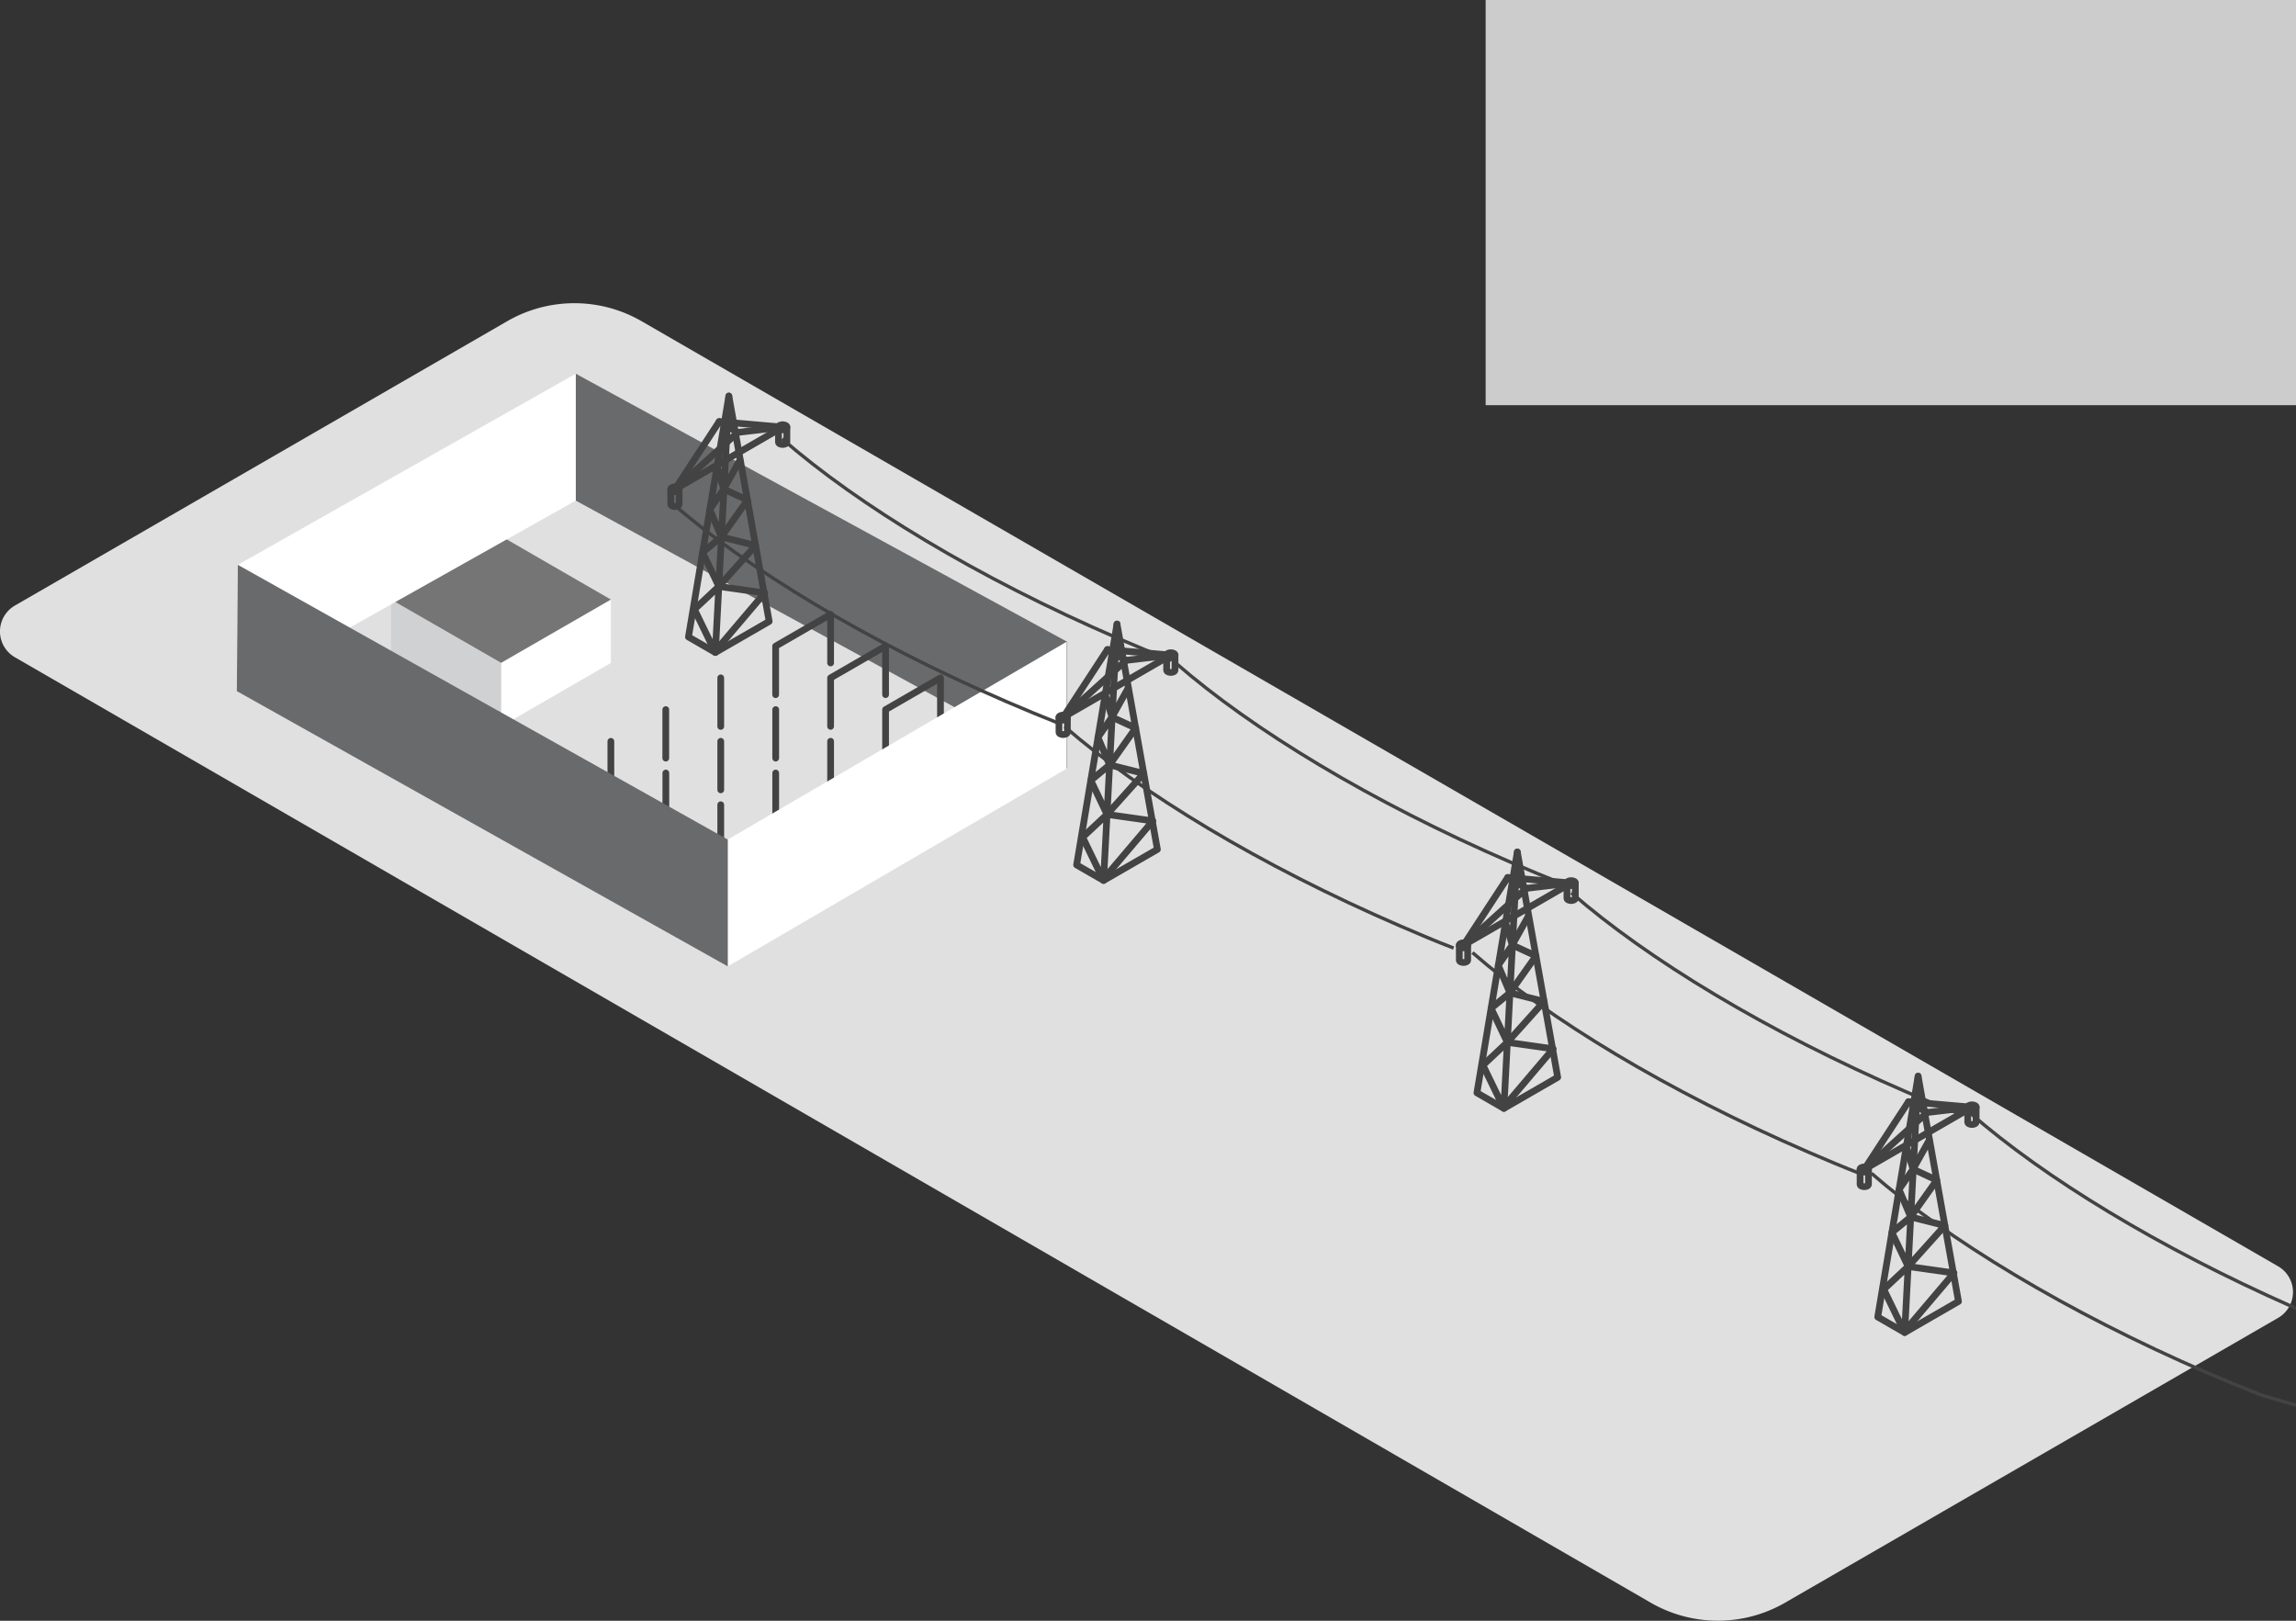 <svg xmlns="http://www.w3.org/2000/svg" viewBox="0 0 340 240"><rect x="0" y="0" width="340" height="240" fill="#333333" stroke="none"/><defs><style>.cls-1{fill:#ccc;}.cls-2{fill:#e0e0e0;}.cls-3{fill:#fff;}.cls-4{fill:#d0d1d2;}.cls-5{fill:#757576;}.cls-6{fill:#696a6c;}.cls-7,.cls-8{fill:none;stroke:#434343;}.cls-7{stroke-linecap:round;stroke-linejoin:round;}.cls-8{stroke-miterlimit:10;stroke-width:0.5px;}</style></defs><g id="Layer_1" data-name="Layer 1"><rect class="cls-1" x="220" width="120" height="60"/></g><g id="MESTO"><path class="cls-2" d="M2.21,97.33l242.24,140a19.9,19.9,0,0,0,19.89,0l73-42.17a4.41,4.41,0,0,0,0-7.65L95,47.56a19.89,19.89,0,0,0-19.88,0L2.21,89.67A4.42,4.42,0,0,0,2.21,97.33Z"/><polygon class="cls-3" points="74.19 107.57 74.19 98.17 90.46 88.78 90.46 98.17 74.19 107.57"/><polygon class="cls-4" points="57.91 98.17 57.91 88.78 74.19 98.17 74.19 107.57 57.91 98.17"/><polygon class="cls-5" points="74.18 79.38 90.46 88.78 74.2 98.15 57.91 88.78 74.18 79.38"/><polygon class="cls-6" points="85.26 74.13 85.26 55.34 158.04 95.04 158.04 113.82 85.26 74.13"/><line class="cls-7" x1="114.87" y1="131.06" x2="114.87" y2="123.87"/><line class="cls-7" x1="123.01" y1="126.36" x2="123.01" y2="119.17"/><line class="cls-7" x1="131.14" y1="121.66" x2="131.14" y2="114.47"/><line class="cls-7" x1="90.46" y1="116.96" x2="90.46" y2="109.78"/><line class="cls-7" x1="98.6" y1="121.66" x2="98.6" y2="114.47"/><line class="cls-7" x1="106.73" y1="126.36" x2="106.73" y2="119.17"/><line class="cls-7" x1="98.59" y1="112.26" x2="98.59" y2="105.08"/><line class="cls-7" x1="106.73" y1="116.96" x2="106.73" y2="109.77"/><line class="cls-7" x1="114.87" y1="121.66" x2="114.87" y2="114.47"/><line class="cls-7" x1="106.73" y1="107.57" x2="106.73" y2="100.38"/><line class="cls-7" x1="114.87" y1="112.26" x2="114.87" y2="105.08"/><line class="cls-7" x1="123" y1="116.96" x2="123" y2="109.77"/><polyline class="cls-7" points="123 98.17 123 90.98 114.86 95.68 114.86 102.87"/><polyline class="cls-7" points="131.14 102.86 131.14 95.68 123 100.38 123 107.56"/><polyline class="cls-7" points="139.27 107.56 139.27 100.38 131.14 105.08 131.14 112.26"/><polyline class="cls-7" points="147.41 112.26 147.41 105.07 139.28 109.77 139.28 116.96"/><polygon class="cls-3" points="157.97 95.02 107.77 124.32 107.77 143.1 157.97 113.81 157.97 95.02"/><polygon class="cls-3" points="85.26 55.34 35.22 83.64 35.07 102.34 85.26 74.13 85.26 55.34"/><polygon class="cls-6" points="35.07 102.34 35.22 83.64 107.77 124.32 107.77 143.1 35.07 102.34"/><polygon class="cls-7" points="101.95 94.32 105.93 96.62 113.9 92.02 107.93 58.65 101.95 94.32"/><polyline class="cls-7" points="107.93 58.65 105.93 96.62 102.83 90.23 106.45 86.84 104.04 81.8 106.82 79.51 105.11 75.43 107.17 72.43 106.18 69.12"/><polyline class="cls-7" points="105.96 96.37 113.24 87.8 106.45 86.84 111.89 80.78 106.82 79.51 110.69 74.05 107.17 72.43 109.58 68.12"/><line class="cls-7" x1="99.95" y1="72.46" x2="115.9" y2="63.25"/><line class="cls-7" x1="109.25" y1="64.03" x2="106.6" y2="62.5"/><line class="cls-7" x1="106.5" y1="62.43" x2="99.95" y2="72.46"/><line class="cls-7" x1="109.25" y1="64.03" x2="99.95" y2="72.46"/><line class="cls-7" x1="115.9" y1="63.25" x2="109.25" y2="64.03"/><line class="cls-7" x1="115.9" y1="63.25" x2="106.5" y2="62.43"/><path class="cls-7" d="M116.34,63a.27.27,0,0,1,0,.51,1,1,0,0,1-.88,0,.27.27,0,0,1,0-.51A1,1,0,0,1,116.34,63Z"/><path class="cls-7" d="M116.34,63.51a1,1,0,0,1-.88,0,.32.32,0,0,1-.18-.26h0v2.2h0a.31.31,0,0,0,.18.26,1,1,0,0,0,.88,0,.31.31,0,0,0,.18-.26v-2.2A.32.32,0,0,1,116.34,63.51Z"/><path class="cls-7" d="M100.39,72.2c.25.14.25.37,0,.51a1,1,0,0,1-.87,0c-.25-.14-.25-.37,0-.51A1,1,0,0,1,100.39,72.2Z"/><path class="cls-7" d="M100.39,72.71a1,1,0,0,1-.87,0,.32.32,0,0,1-.19-.25h0v2.2h0a.32.32,0,0,0,.19.25,1,1,0,0,0,.87,0,.31.31,0,0,0,.18-.25v-2.2A.31.31,0,0,1,100.39,72.71Z"/><polygon class="cls-7" points="159.43 128.08 163.42 130.38 171.39 125.78 165.41 92.41 159.43 128.08"/><polyline class="cls-7" points="165.41 92.41 163.42 130.38 160.32 123.98 163.93 120.6 161.53 115.56 164.31 113.27 162.59 109.19 164.66 106.19 163.67 102.88"/><polyline class="cls-7" points="163.44 130.13 170.72 121.56 163.93 120.6 169.37 114.53 164.31 113.27 168.17 107.81 164.66 106.19 167.07 101.88"/><line class="cls-7" x1="157.44" y1="106.22" x2="173.38" y2="97.01"/><line class="cls-7" x1="166.74" y1="97.79" x2="164.08" y2="96.26"/><line class="cls-7" x1="163.99" y1="96.19" x2="157.44" y2="106.22"/><line class="cls-7" x1="166.74" y1="97.79" x2="157.44" y2="106.22"/><line class="cls-7" x1="173.38" y1="97.01" x2="166.74" y2="97.79"/><line class="cls-7" x1="173.38" y1="97.01" x2="163.99" y2="96.19"/><path class="cls-7" d="M173.82,96.76a.27.27,0,0,1,0,.51,1,1,0,0,1-.88,0,.27.27,0,0,1,0-.51A1,1,0,0,1,173.82,96.76Z"/><path class="cls-7" d="M173.82,97.27a1,1,0,0,1-.88,0,.32.32,0,0,1-.18-.26h0v2.2h0a.32.32,0,0,0,.18.26,1,1,0,0,0,.88,0,.32.32,0,0,0,.18-.26V97A.32.32,0,0,1,173.82,97.27Z"/><path class="cls-7" d="M157.88,106a.27.27,0,0,1,0,.51,1,1,0,0,1-.88,0,.27.27,0,0,1,0-.51A1,1,0,0,1,157.88,106Z"/><path class="cls-7" d="M157.88,106.47a1,1,0,0,1-.88,0,.31.31,0,0,1-.18-.25h0v2.2h0a.31.31,0,0,0,.18.25,1,1,0,0,0,.88,0,.31.31,0,0,0,.18-.25v-2.2A.31.31,0,0,1,157.88,106.47Z"/><polygon class="cls-7" points="218.71 161.83 222.7 164.13 230.67 159.53 224.69 126.16 218.71 161.83"/><polyline class="cls-7" points="224.69 126.16 222.7 164.13 219.6 157.74 223.21 154.35 220.81 149.31 223.59 147.02 221.87 142.94 223.94 139.94 222.95 136.63"/><polyline class="cls-7" points="222.72 163.88 230 155.31 223.21 154.35 228.65 148.29 223.59 147.02 227.45 141.56 223.94 139.94 226.34 135.63"/><line class="cls-7" x1="216.72" y1="139.97" x2="232.66" y2="130.76"/><line class="cls-7" x1="226.02" y1="131.55" x2="223.36" y2="130.01"/><line class="cls-7" x1="223.27" y1="129.94" x2="216.72" y2="139.97"/><line class="cls-7" x1="226.02" y1="131.55" x2="216.72" y2="139.97"/><line class="cls-7" x1="232.66" y1="130.76" x2="226.02" y2="131.55"/><line class="cls-7" x1="232.66" y1="130.76" x2="223.27" y2="129.94"/><path class="cls-7" d="M233.1,130.51a.27.27,0,0,1,0,.51,1,1,0,0,1-.88,0,.27.27,0,0,1,0-.51A1,1,0,0,1,233.1,130.51Z"/><path class="cls-7" d="M233.1,131a1,1,0,0,1-.88,0,.31.31,0,0,1-.18-.26h0V133h0a.31.31,0,0,0,.18.25,1,1,0,0,0,.88,0,.31.31,0,0,0,.18-.25v-2.21A.31.31,0,0,1,233.1,131Z"/><path class="cls-7" d="M217.16,139.72c.24.13.24.36,0,.5a1,1,0,0,1-.88,0c-.24-.14-.24-.37,0-.5A1,1,0,0,1,217.16,139.72Z"/><path class="cls-7" d="M217.16,140.22a1,1,0,0,1-.88,0,.31.31,0,0,1-.18-.25h0v2.2h0a.31.31,0,0,0,.18.25,1,1,0,0,0,.88,0,.31.31,0,0,0,.18-.25V140A.31.31,0,0,1,217.16,140.22Z"/><polygon class="cls-7" points="278.06 195.02 282.05 197.32 290.02 192.72 284.04 159.36 278.06 195.02"/><polyline class="cls-7" points="284.04 159.36 282.05 197.32 278.95 190.93 282.56 187.54 280.16 182.51 282.94 180.21 281.22 176.14 283.29 173.13 282.3 169.83"/><polyline class="cls-7" points="282.07 197.08 289.35 188.5 282.56 187.54 288 181.48 282.94 180.21 286.8 174.76 283.29 173.13 285.69 168.83"/><line class="cls-7" x1="276.07" y1="173.16" x2="292.01" y2="163.96"/><line class="cls-7" x1="285.37" y1="164.74" x2="282.71" y2="163.21"/><line class="cls-7" x1="282.62" y1="163.14" x2="276.07" y2="173.16"/><line class="cls-7" x1="285.37" y1="164.74" x2="276.07" y2="173.16"/><line class="cls-7" x1="292.01" y1="163.96" x2="285.37" y2="164.74"/><line class="cls-7" x1="292.01" y1="163.96" x2="282.62" y2="163.14"/><path class="cls-7" d="M292.45,163.71a.26.26,0,0,1,0,.5,1,1,0,0,1-.88,0,.26.26,0,0,1,0-.5A1,1,0,0,1,292.45,163.71Z"/><path class="cls-7" d="M292.45,164.21a1,1,0,0,1-.88,0,.31.31,0,0,1-.18-.25h0v2.2h0a.31.31,0,0,0,.18.25,1,1,0,0,0,.88,0,.31.31,0,0,0,.18-.25V164A.31.31,0,0,1,292.45,164.21Z"/><path class="cls-7" d="M276.51,172.91a.27.27,0,0,1,0,.51,1,1,0,0,1-.88,0,.27.27,0,0,1,0-.51A1,1,0,0,1,276.51,172.91Z"/><path class="cls-7" d="M276.51,173.42a1,1,0,0,1-.88,0,.32.32,0,0,1-.18-.26h0v2.2h0a.32.32,0,0,0,.18.26,1,1,0,0,0,.88,0,.32.32,0,0,0,.18-.26v-2.2A.32.32,0,0,1,276.51,173.42Z"/><path class="cls-8" d="M157,107.19q-3.92-1.55-7.89-3.26c-20.84-9-38.47-19.73-49.72-29.54"/><path class="cls-8" d="M173.43,97.78q-3.92-1.55-7.89-3.26c-20.84-9-38.46-19.73-49.72-29.54"/><path class="cls-8" d="M215.26,140.39c-2.61-1-5.24-2.11-7.89-3.26-20.84-9-38.46-19.73-49.71-29.54"/><path class="cls-8" d="M231.73,131q-3.91-1.54-7.89-3.26c-20.84-9-38.46-19.73-49.71-29.54"/><path class="cls-8" d="M275.65,173.86c-2.6-1-5.24-2.12-7.88-3.26-20.84-9-38.47-19.73-49.72-29.54"/><path class="cls-8" d="M290.29,165c-2.6-1-5.24-2.12-7.88-3.26-20.84-9-38.47-19.73-49.72-29.54"/><path class="cls-8" d="M277.13,173.74c11.26,9.81,28.88,20.53,49.72,29.54q4,1.71,7.89,3.26L340,208.1"/><path class="cls-8" d="M339.57,193.55c-20-8.83-36.89-19.19-47.79-28.7"/><path class="cls-8" d="M341.49,194.39l-1.92-.84"/></g></svg>